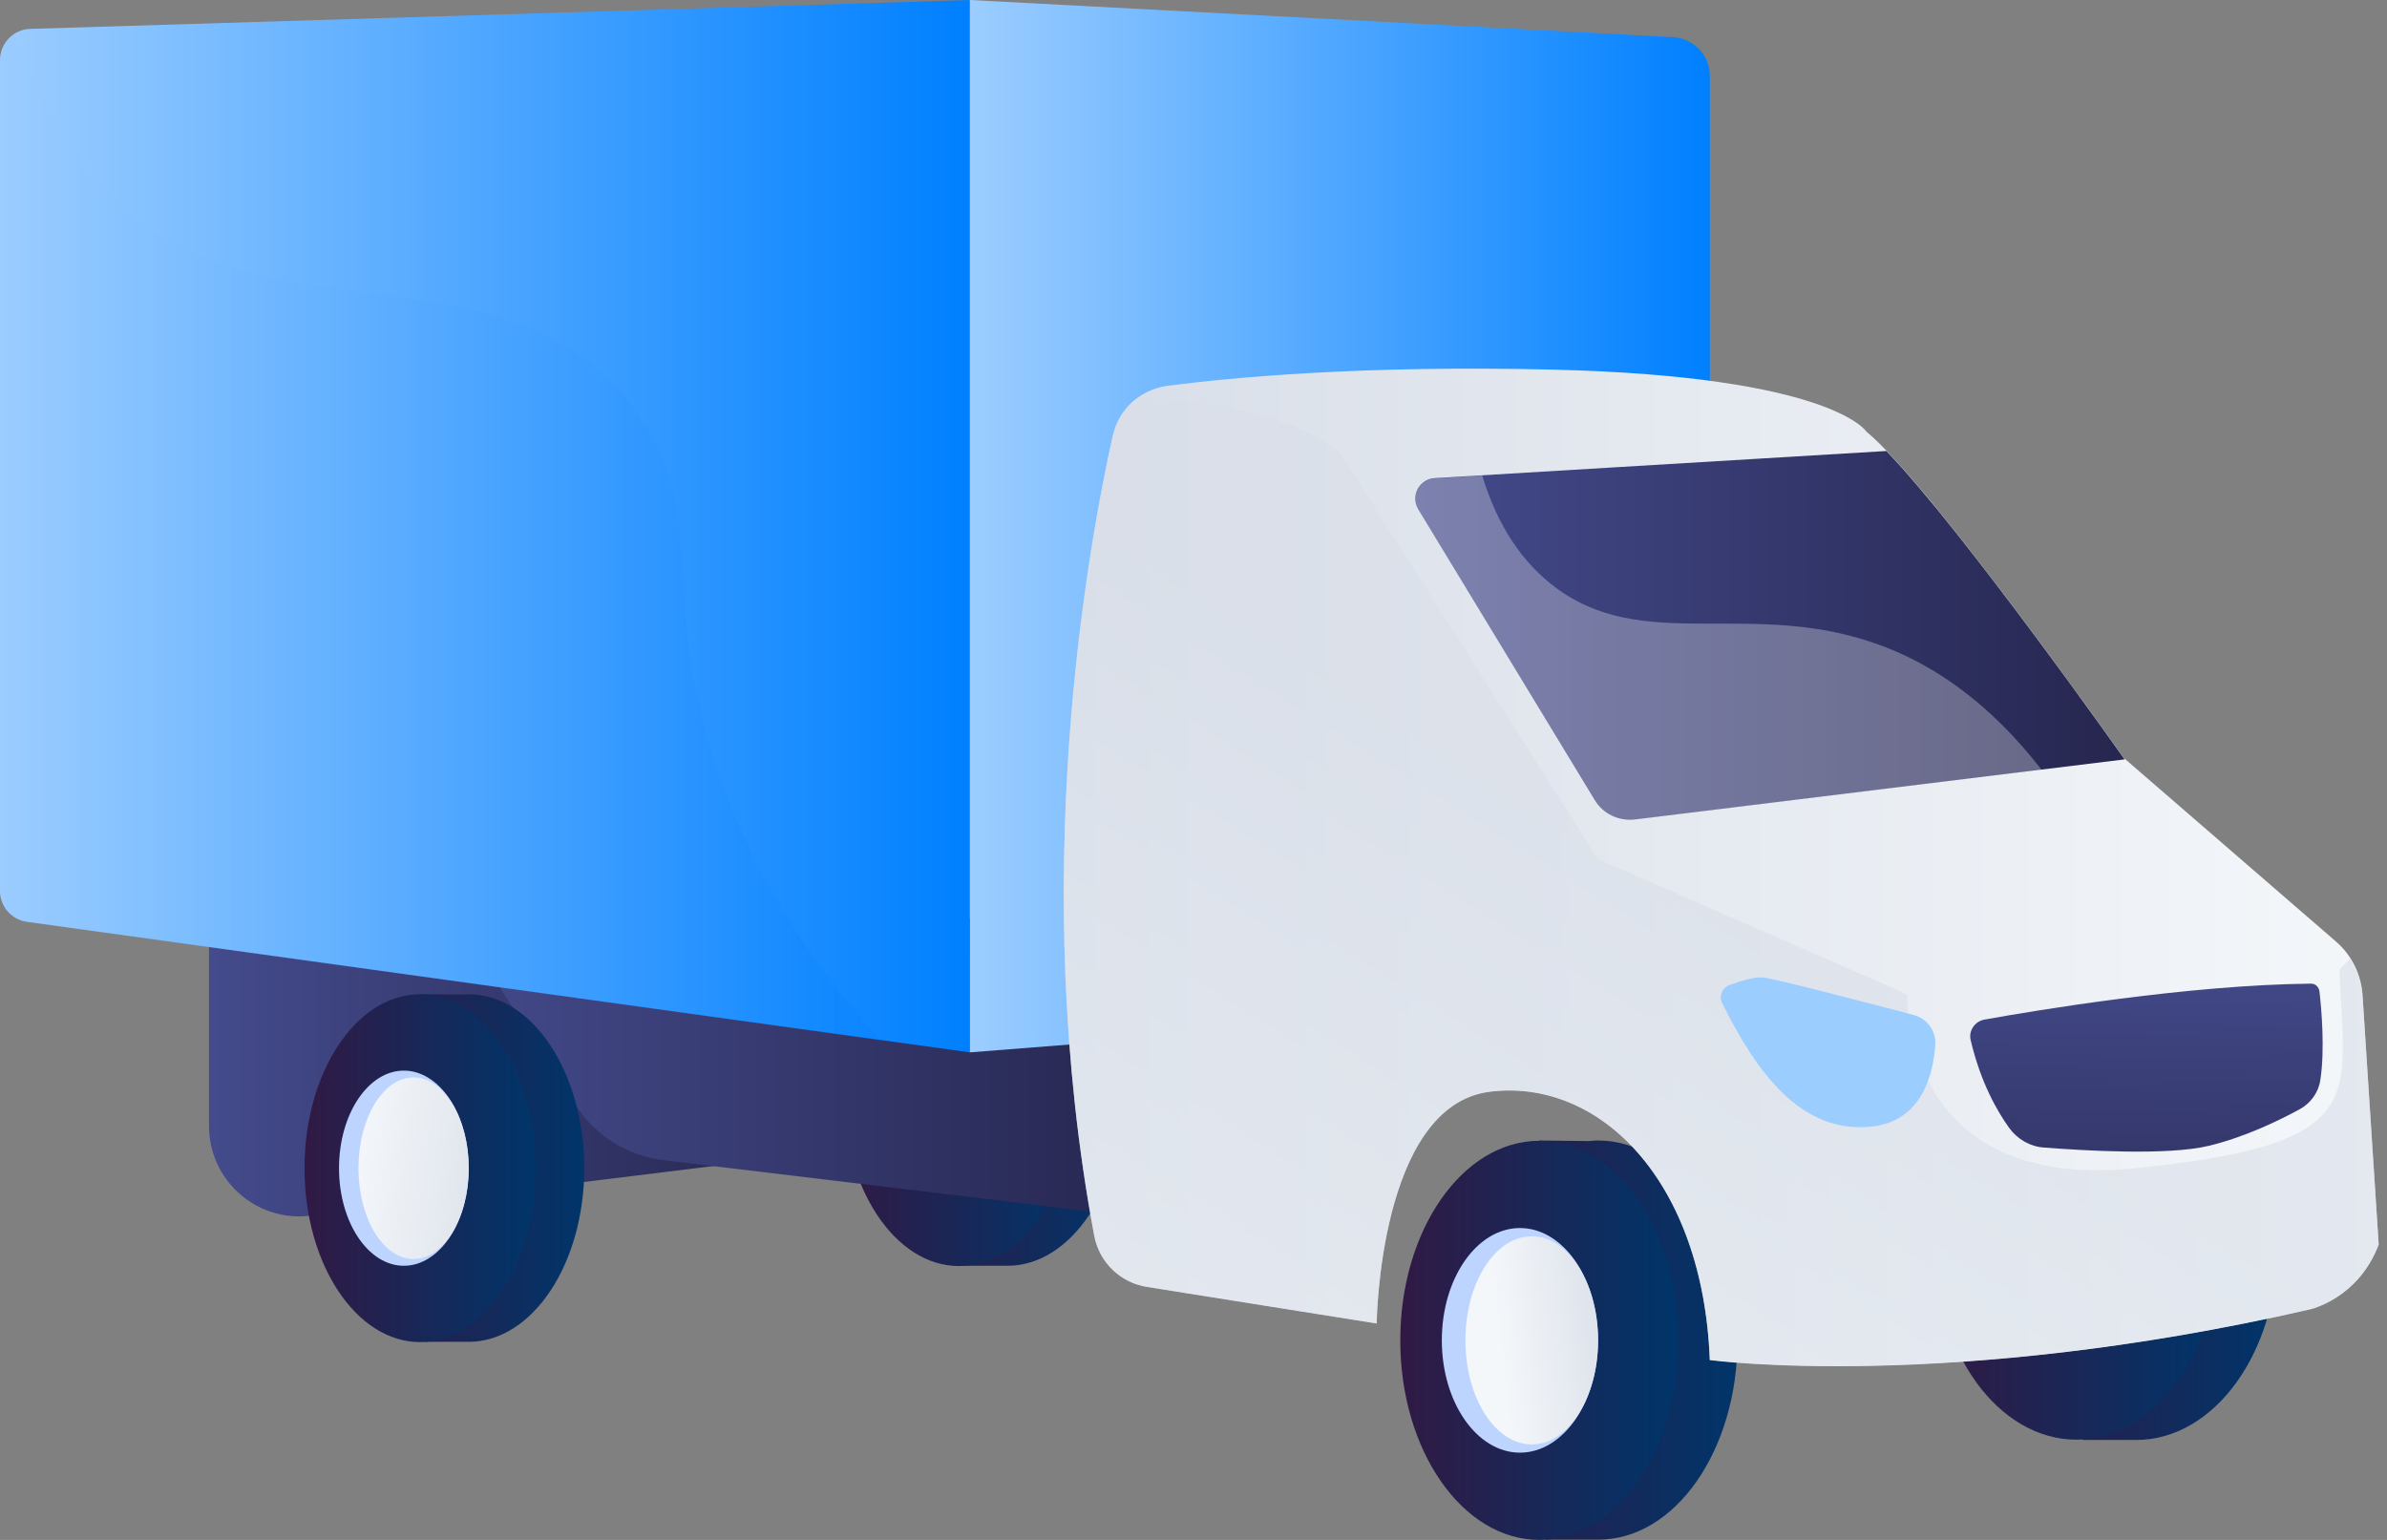 <?xml version="1.0" encoding="UTF-8"?> <svg xmlns="http://www.w3.org/2000/svg" width="124" height="80" viewBox="0 0 124 80" fill="none"><rect x="0" y="0" width="124" height="80" fill="#808080" stroke="none"/> <path d="M52.343 47.703C52.205 47.703 52.067 47.718 51.945 47.718L49.816 47.703L49.831 48.53C47.779 49.969 46.34 53.093 46.34 56.723C46.34 60.505 47.887 63.737 50.077 65.084L50.092 65.758H52.343C55.651 65.758 58.346 61.715 58.346 56.723C58.346 51.746 55.651 47.703 52.343 47.703Z" fill="url(#paint0_linear)"></path> <path d="M49.816 65.773C53.132 65.773 55.819 61.728 55.819 56.738C55.819 51.748 53.132 47.703 49.816 47.703C46.501 47.703 43.813 51.748 43.813 56.738C43.813 61.728 46.501 65.773 49.816 65.773Z" fill="url(#paint1_linear)"></path> <path d="M110.965 54.563C110.796 54.563 110.628 54.579 110.475 54.594L107.871 54.563L107.887 55.498C105.36 57.106 103.614 60.612 103.614 64.686C103.614 68.913 105.498 72.542 108.178 74.058L108.193 74.808H110.965C115.023 74.808 118.315 70.276 118.315 64.686C118.315 59.081 115.023 54.563 110.965 54.563Z" fill="url(#paint2_linear)"></path> <path d="M107.871 74.793C111.931 74.793 115.222 70.261 115.222 64.671C115.222 59.08 111.931 54.548 107.871 54.548C103.812 54.548 100.521 59.08 100.521 64.671C100.521 70.261 103.812 74.793 107.871 74.793Z" fill="url(#paint3_linear)"></path> <path d="M83.017 59.25C82.848 59.25 82.695 59.265 82.527 59.28L79.969 59.25L79.985 60.199C77.504 61.838 75.789 65.436 75.789 69.617C75.789 73.951 77.642 77.672 80.291 79.219L80.306 79.985H83.032C87.029 79.985 90.26 75.345 90.26 69.617C90.245 63.905 87.014 59.25 83.017 59.25Z" fill="url(#paint4_linear)"></path> <path d="M79.969 80C83.961 80 87.198 75.358 87.198 69.632C87.198 63.907 83.961 59.265 79.969 59.265C75.977 59.265 72.741 63.907 72.741 69.632C72.741 75.358 75.977 80 79.969 80Z" fill="url(#paint5_linear)"></path> <path d="M78.959 75.467C81.2 75.467 83.017 72.855 83.017 69.632C83.017 66.41 81.2 63.798 78.959 63.798C76.717 63.798 74.9 66.41 74.9 69.632C74.9 72.855 76.717 75.467 78.959 75.467Z" fill="#BDD5FE"></path> <path d="M79.571 75.038C81.474 75.038 83.017 72.618 83.017 69.632C83.017 66.647 81.474 64.227 79.571 64.227C77.668 64.227 76.126 66.647 76.126 69.632C76.126 72.618 77.668 75.038 79.571 75.038Z" fill="url(#paint6_linear)"></path> <path d="M10.858 47.703V58.499C10.858 61.317 13.323 63.507 16.126 63.155L42.374 59.923V47.688L10.858 47.703Z" fill="url(#paint7_linear)"></path> <path d="M22.68 46.202L29.893 57.397C30.919 59.005 32.619 60.061 34.502 60.276L58.346 63.139L60.168 51.087L22.68 46.202Z" fill="url(#paint8_linear)"></path> <path d="M24.349 51.654C24.211 51.654 24.073 51.669 23.951 51.669L21.822 51.654L21.838 52.481C19.786 53.92 18.346 57.044 18.346 60.674C18.346 64.456 19.893 67.688 22.083 69.035L22.098 69.709H24.349C27.657 69.709 30.352 65.666 30.352 60.674C30.337 55.697 27.657 51.654 24.349 51.654Z" fill="url(#paint9_linear)"></path> <path d="M21.822 69.724C25.138 69.724 27.825 65.679 27.825 60.689C27.825 55.699 25.138 51.654 21.822 51.654C18.507 51.654 15.819 55.699 15.819 60.689C15.819 65.679 18.507 69.724 21.822 69.724Z" fill="url(#paint10_linear)"></path> <path d="M20.98 65.758C22.841 65.758 24.349 63.489 24.349 60.689C24.349 57.889 22.841 55.62 20.98 55.62C19.119 55.62 17.611 57.889 17.611 60.689C17.611 63.489 19.119 65.758 20.98 65.758Z" fill="#BDD5FE"></path> <path d="M21.485 65.406C23.067 65.406 24.349 63.294 24.349 60.689C24.349 58.084 23.067 55.972 21.485 55.972C19.904 55.972 18.622 58.084 18.622 60.689C18.622 63.294 19.904 65.406 21.485 65.406Z" fill="url(#paint11_linear)"></path> <path d="M50.383 54.671L1.409 47.887C0.597 47.779 0 47.09 0 46.279V3.124C0 2.251 0.704 1.516 1.577 1.501L50.383 0V54.671Z" fill="url(#paint12_linear)"></path> <path d="M88.821 51.654L50.383 54.671V0L86.907 1.93C87.978 1.991 88.821 2.864 88.821 3.936V51.654Z" fill="url(#paint13_linear)"></path> <path opacity="0.3" d="M32.711 20.934C25.59 11.96 11.44 18.576 4.303 8.514C2.695 6.248 1.577 3.936 0.796 1.746C0.322 2.037 0.015 2.542 0.015 3.139V46.294C0.015 47.106 0.613 47.795 1.424 47.902L45.743 54.043C42.94 50.98 40.138 47.075 38.101 42.19C33.614 31.47 37.351 26.799 32.711 20.934Z" fill="url(#paint14_linear)"></path> <path d="M57.81 22.634C56.478 28.591 53.384 45.758 56.845 64.211C57.106 65.59 58.208 66.646 59.587 66.861L71.516 68.76C71.516 68.76 71.638 57.473 77.366 56.723C83.093 55.988 88.469 61.348 88.821 70.659C88.821 70.659 101.24 72.328 119.985 68.025C119.985 68.025 122.496 67.489 123.568 64.655L122.726 51.669C122.649 50.597 122.159 49.617 121.348 48.913L110.322 39.372C110.322 39.372 100.291 25.161 96.953 22.42C96.953 22.42 95.161 19.556 80.72 19.204C70.766 18.959 63.92 19.617 60.628 20.046C59.219 20.245 58.116 21.271 57.81 22.634Z" fill="url(#paint15_linear)"></path> <path opacity="0.6" d="M122.083 49.786L121.531 50.383C121.776 57.075 123.216 59.433 110.965 60.689C98.714 61.945 99.081 51.654 99.081 51.654L83.017 44.64L69.602 23.507C66.937 21.363 62.282 20.781 59.127 20.643C58.469 21.103 57.994 21.792 57.81 22.619C56.478 28.576 53.384 45.743 56.845 64.196C57.106 65.574 58.208 66.631 59.587 66.845L71.516 68.744C71.516 68.744 71.638 57.458 77.366 56.708C83.093 55.972 88.469 61.332 88.821 70.643C88.821 70.643 101.24 72.312 119.985 68.025C119.985 68.025 122.496 67.489 123.568 64.655L122.726 51.669C122.665 50.995 122.45 50.352 122.083 49.786Z" fill="url(#paint16_linear)"></path> <path d="M82.848 41.562C83.277 42.282 84.089 42.665 84.931 42.573L110.383 39.449L110.322 39.387C110.322 39.387 102.006 27.596 97.994 23.43L74.533 24.839C73.721 24.885 73.262 25.773 73.675 26.462L82.848 41.562Z" fill="url(#paint17_linear)"></path> <path opacity="0.3" d="M98.009 33.645C91.087 30.919 85.329 34.15 80.567 30.337C78.729 28.867 77.642 26.83 76.998 24.701L74.533 24.855C73.721 24.9 73.262 25.789 73.675 26.493L82.864 41.577C83.292 42.297 84.104 42.68 84.946 42.588L106.064 40C103.262 36.386 100.413 34.594 98.009 33.645Z" fill="white"></path> <path d="M120.49 51.501C120.459 51.271 120.276 51.087 120.031 51.102C113.691 51.164 105.712 52.496 103.078 52.971C102.588 53.063 102.251 53.553 102.374 54.043C102.894 56.248 103.752 57.733 104.38 58.606C104.808 59.188 105.467 59.571 106.187 59.617C108.178 59.77 112.603 60.046 114.747 59.525C116.661 59.066 118.484 58.162 119.464 57.626C120.031 57.32 120.444 56.753 120.536 56.11C120.781 54.548 120.597 52.389 120.49 51.501Z" fill="url(#paint18_linear)"></path> <path d="M89.464 52.113C89.28 51.746 89.464 51.317 89.832 51.179C90.398 50.965 91.164 50.735 91.608 50.781C92.19 50.842 97.136 52.129 99.403 52.726C100.107 52.91 100.582 53.553 100.536 54.273C100.429 55.804 99.847 58.254 97.213 58.53C93.537 58.913 91.225 55.666 89.464 52.113Z" fill="#9CCDFF"></path> <defs> <linearGradient id="paint0_linear" x1="46.346" y1="56.732" x2="58.343" y2="56.732" gradientUnits="userSpaceOnUse"> <stop stop-color="#311944"></stop> <stop offset="1" stop-color="#00356A"></stop> </linearGradient> <linearGradient id="paint1_linear" x1="43.819" y1="56.732" x2="55.816" y2="56.732" gradientUnits="userSpaceOnUse"> <stop stop-color="#311944"></stop> <stop offset="1" stop-color="#00356A"></stop> </linearGradient> <linearGradient id="paint2_linear" x1="103.614" y1="64.676" x2="118.313" y2="64.676" gradientUnits="userSpaceOnUse"> <stop stop-color="#311944"></stop> <stop offset="1" stop-color="#00356A"></stop> </linearGradient> <linearGradient id="paint3_linear" x1="100.518" y1="64.676" x2="115.217" y2="64.676" gradientUnits="userSpaceOnUse"> <stop stop-color="#311944"></stop> <stop offset="1" stop-color="#00356A"></stop> </linearGradient> <linearGradient id="paint4_linear" x1="75.782" y1="69.629" x2="90.252" y2="69.629" gradientUnits="userSpaceOnUse"> <stop stop-color="#311944"></stop> <stop offset="1" stop-color="#00356A"></stop> </linearGradient> <linearGradient id="paint5_linear" x1="72.734" y1="69.629" x2="87.204" y2="69.629" gradientUnits="userSpaceOnUse"> <stop stop-color="#311944"></stop> <stop offset="1" stop-color="#00356A"></stop> </linearGradient> <linearGradient id="paint6_linear" x1="84.484" y1="69.097" x2="77.859" y2="69.814" gradientUnits="userSpaceOnUse"> <stop offset="0.005" stop-color="#D8DEE8"></stop> <stop offset="1" stop-color="#F4F7FA"></stop> </linearGradient> <linearGradient id="paint7_linear" x1="10.864" y1="55.446" x2="42.38" y2="55.446" gradientUnits="userSpaceOnUse"> <stop stop-color="#444B8C"></stop> <stop offset="0.996" stop-color="#26264F"></stop> </linearGradient> <linearGradient id="paint8_linear" x1="22.683" y1="54.678" x2="60.168" y2="54.678" gradientUnits="userSpaceOnUse"> <stop stop-color="#444B8C"></stop> <stop offset="0.996" stop-color="#26264F"></stop> </linearGradient> <linearGradient id="paint9_linear" x1="18.345" y1="60.689" x2="30.343" y2="60.689" gradientUnits="userSpaceOnUse"> <stop stop-color="#311944"></stop> <stop offset="1" stop-color="#00356A"></stop> </linearGradient> <linearGradient id="paint10_linear" x1="15.818" y1="60.689" x2="27.816" y2="60.689" gradientUnits="userSpaceOnUse"> <stop stop-color="#311944"></stop> <stop offset="1" stop-color="#00356A"></stop> </linearGradient> <linearGradient id="paint11_linear" x1="27.468" y1="61.495" x2="18.157" y2="60.241" gradientUnits="userSpaceOnUse"> <stop offset="0.005" stop-color="#D8DEE8"></stop> <stop offset="1" stop-color="#F4F7FA"></stop> </linearGradient> <linearGradient id="paint12_linear" x1="0" y1="27.34" x2="50.379" y2="27.34" gradientUnits="userSpaceOnUse"> <stop stop-color="#9CCDFF"></stop> <stop offset="0.996" stop-color="#0080FF"></stop> </linearGradient> <linearGradient id="paint13_linear" x1="50.379" y1="27.34" x2="88.819" y2="27.34" gradientUnits="userSpaceOnUse"> <stop stop-color="#9CCDFF"></stop> <stop offset="0.996" stop-color="#0080FF"></stop> </linearGradient> <linearGradient id="paint14_linear" x1="0" y1="27.89" x2="45.724" y2="27.89" gradientUnits="userSpaceOnUse"> <stop stop-color="#9CCDFF"></stop> <stop offset="0.996" stop-color="#0080FF"></stop> </linearGradient> <linearGradient id="paint15_linear" x1="55.263" y1="45.082" x2="123.559" y2="45.082" gradientUnits="userSpaceOnUse"> <stop offset="0.005" stop-color="#D8DEE8"></stop> <stop offset="1" stop-color="#F4F7FA"></stop> </linearGradient> <linearGradient id="paint16_linear" x1="88.968" y1="46.303" x2="57.452" y2="96.203" gradientUnits="userSpaceOnUse"> <stop offset="0.005" stop-color="#D8DEE8"></stop> <stop offset="1" stop-color="#F4F7FA"></stop> </linearGradient> <linearGradient id="paint17_linear" x1="73.504" y1="33.011" x2="110.373" y2="33.011" gradientUnits="userSpaceOnUse"> <stop stop-color="#444B8C"></stop> <stop offset="0.996" stop-color="#26264F"></stop> </linearGradient> <linearGradient id="paint18_linear" x1="111.594" y1="48.987" x2="111.235" y2="69.998" gradientUnits="userSpaceOnUse"> <stop stop-color="#444B8C"></stop> <stop offset="0.996" stop-color="#26264F"></stop> </linearGradient> </defs> </svg> 